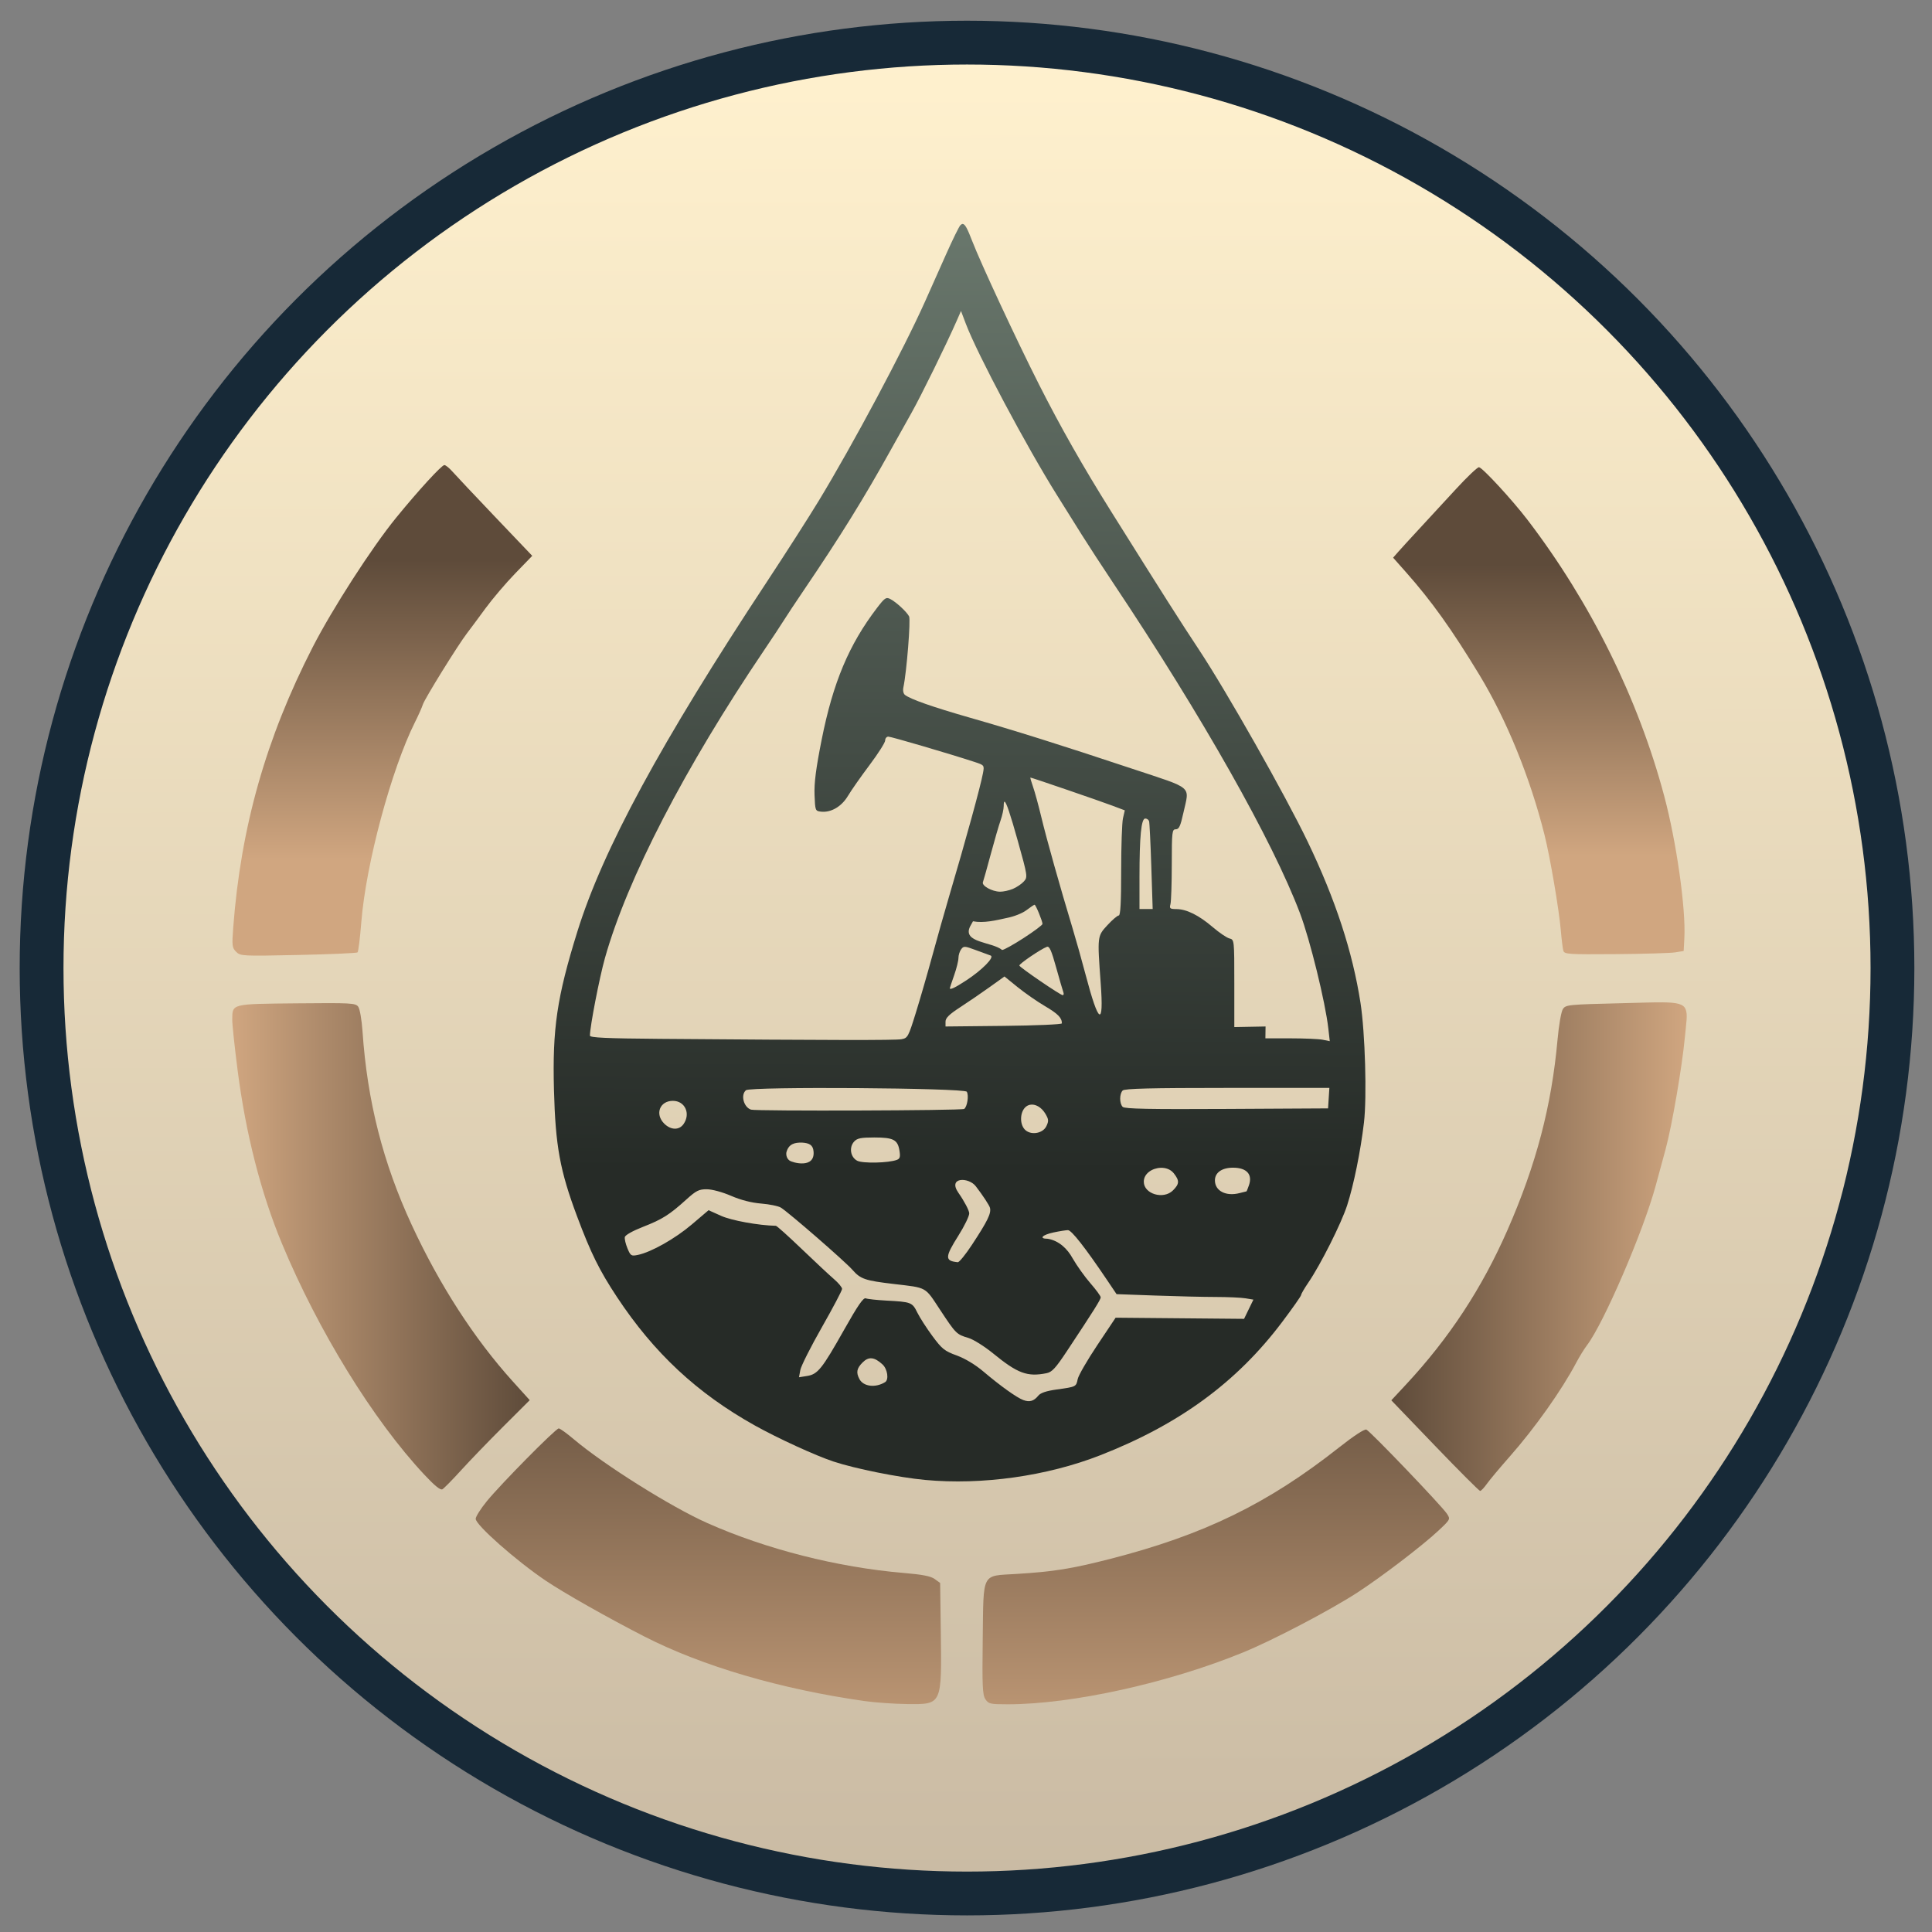 <?xml version="1.0" encoding="UTF-8" standalone="no"?>
<svg xmlns:inkscape="http://www.inkscape.org/namespaces/inkscape" xmlns:sodipodi="http://sodipodi.sourceforge.net/DTD/sodipodi-0.dtd" xmlns:xlink="http://www.w3.org/1999/xlink" xmlns="http://www.w3.org/2000/svg" xmlns:svg="http://www.w3.org/2000/svg" width="512" height="512" viewBox="0 0 512 512" version="1.1" id="svg1" xml:space="preserve" inkscape:version="1.4 (86a8ad7, 2024-10-11)" sodipodi:docname="fossil-resource.svg">
  <rect x="0" y="0" width="512" height="512" fill="#808080" stroke="none"/>
  <defs id="defs1">
    <linearGradient id="linearGradient102" inkscape:collect="always">
      <stop style="stop-color:#d0a680;stop-opacity:1;" offset="0" id="stop102"></stop>
      <stop style="stop-color:#5e4b3a;stop-opacity:1;" offset="1" id="stop101"></stop>
    </linearGradient>
    <linearGradient id="linearGradient100" inkscape:collect="always">
      <stop style="stop-color:#d0a680;stop-opacity:1;" offset="0" id="stop100"></stop>
      <stop style="stop-color:#5e4b3a;stop-opacity:1;" offset="1" id="stop99"></stop>
    </linearGradient>
    <linearGradient id="linearGradient98" inkscape:collect="always">
      <stop style="stop-color:#5e4b3a;stop-opacity:1;" offset="0" id="stop97"></stop>
      <stop style="stop-color:#d0a680;stop-opacity:1;" offset="1" id="stop98"></stop>
    </linearGradient>
    <linearGradient id="linearGradient96" inkscape:collect="always">
      <stop style="stop-color:#5e4b3a;stop-opacity:1;" offset="0" id="stop95"></stop>
      <stop style="stop-color:#d0a680;stop-opacity:1;" offset="1" id="stop96"></stop>
    </linearGradient>
    <linearGradient id="linearGradient94" inkscape:collect="always">
      <stop style="stop-color:#5e4b3a;stop-opacity:1;" offset="0" id="stop93"></stop>
      <stop style="stop-color:#d0a680;stop-opacity:1;" offset="1" id="stop94"></stop>
    </linearGradient>
    <linearGradient id="linearGradient92" inkscape:collect="always">
      <stop style="stop-color:#5e4b3a;stop-opacity:1;" offset="0" id="stop91"></stop>
      <stop style="stop-color:#d0a680;stop-opacity:1;" offset="1" id="stop92"></stop>
    </linearGradient>
    <linearGradient id="linearGradient71" inkscape:collect="always">
      <stop style="stop-color:#262b27;stop-opacity:1;" offset="0.249" id="stop71"></stop>
      <stop style="stop-color:#69776c;stop-opacity:1;" offset="1" id="stop72"></stop>
    </linearGradient>
    <linearGradient id="linearGradient1613" inkscape:collect="always">
      <stop style="stop-color:#fff1ce;stop-opacity:1;" offset="0" id="stop1613"></stop>
      <stop style="stop-color:#c9baa3;stop-opacity:1;" offset="1" id="stop1614"></stop>
    </linearGradient>
    <clipPath id="clipPath122">
      <path id="path123" style="fill:#ff0000;fill-opacity:1;fill-rule:nonzero;stroke:none;stroke-width:1" d="m 247.983,754.592 c -1.864,0.318 -3.622,0.558 -4.674,0.646 -2.578,0.155 -5.162,0.195 -7.744,0.224 -2.952,0.026 -5.906,0.028 -8.858,0.032 -2.242,-0.071 -4.474,0.093 -6.711,0.208 -2.715,0.131 -5.433,0.189 -8.15,0.235 -2.529,0.039 -5.058,0.046 -7.588,0.053 -3.026,0.007 -6.052,0.009 -9.079,0.01 -3.009,6.1e-4 -6.021,-1.9e-4 -9.03,0 -3.554,1.6e-4 -7.108,-3e-5 -10.662,0 -3.881,2e-5 -7.761,0 -11.641,0 h -1.651 c -0.359,0.758 -0.736,1.506 -1.147,2.236 0.033,0.686 0.051,1.38 0.046,2.086 -0.011,1.619 -0.242,2.92 -0.456,4.538 -0.388,2.552 -1.263,4.987 -1.879,7.483 -0.419,2.263 -1.07,4.468 -1.84,6.635 -0.666,1.711 -0.811,2.274 -1.315,3.839 -0.297,1.169 -0.057,-0.065 -0.021,0.3 -0.177,2.114 -0.758,4.508 -1.286,6.694 -0.336,1.278 -0.628,2.559 -0.902,3.85 -0.126,0.575 -0.184,1.162 -0.239,1.747 -0.242,2.536 -0.622,4.907 -1.116,7.122 2.511,-0.007 5.023,-0.021 7.534,-0.024 4.926,-0.005 9.852,-0.005 14.778,-0.006 5.474,-6.6e-4 10.947,-10e-4 16.421,-10e-4 5.921,-1.2e-4 11.844,0 17.765,0 7.89,-3e-5 15.779,0 23.669,0 h 33.485 31.652 24.916 23.256 23.568 22.077 21.973 23.593 27.135 29.901 17.383 c -0.054,-0.651 -0.084,-1.303 -0.149,-1.953 -0.352,-3.368 -0.667,-6.74 -0.645,-10.131 -0.018,-0.541 -0.182,-2.546 0.041,-1.859 -0.173,-0.749 -0.491,-1.612 -0.794,-2.382 -0.923,-2.042 -2.278,-4.615 -3.304,-7.183 -1.336,-3.594 -2.484,-7.253 -3.2,-11.026 -0.778,-3.847 -1.721,-7.661 -2.393,-11.531 -0.107,-0.506 -0.239,-1.007 -0.353,-1.512 -0.632,0.06 -1.258,0.166 -1.891,0.216 -3.093,0.227 -6.195,0.266 -9.295,0.303 -2.841,0.03 -5.683,0.042 -8.524,0.049 -2.752,0.005 -5.504,0.007 -8.256,0.009 -2.924,7e-4 -5.848,-1.5e-4 -8.772,0 -4.093,1.4e-4 -8.187,-2e-5 -12.28,0 -3.86,2e-5 -7.719,0 -11.579,0 -2.765,10e-6 -5.532,0 -8.296,0 h -8.401 -7.323 -7.184 -6.829 -7.852 -8.422 -8.644 -9.546 -7.337 -8.244 -9.285 -9.015 -7.665 -7.845 -10.293 -11.301 -11.531 -7.649 c -4.475,0.037 -8.949,-0.135 -13.422,-0.235 -5.233,-0.088 -10.457,-0.416 -15.683,-0.673 z"></path>
    </clipPath>
    <linearGradient inkscape:collect="always" xlink:href="#linearGradient1613" id="linearGradient1614" x1="256.548" y1="13.529" x2="256.978" y2="506.383" gradientUnits="userSpaceOnUse"></linearGradient>
    <linearGradient inkscape:collect="always" xlink:href="#linearGradient96" id="linearGradient103" gradientUnits="userSpaceOnUse" x1="330.751" y1="801.671" x2="330.751" y2="909.905" gradientTransform="matrix(1.142,0,0,1.142,-55.626,-562.303)"></linearGradient>
    <linearGradient inkscape:collect="always" xlink:href="#linearGradient98" id="linearGradient104" gradientUnits="userSpaceOnUse" x1="213.044" y1="801.652" x2="213.044" y2="909.623" gradientTransform="matrix(1.142,0,0,1.142,-55.626,-562.303)"></linearGradient>
    <linearGradient inkscape:collect="always" xlink:href="#linearGradient100" id="linearGradient105" gradientUnits="userSpaceOnUse" x1="102.576" y1="781.401" x2="171.594" y2="781.401" gradientTransform="matrix(1.142,0,0,1.142,-55.626,-562.303)"></linearGradient>
    <linearGradient inkscape:collect="always" xlink:href="#linearGradient94" id="linearGradient106" gradientUnits="userSpaceOnUse" x1="371.486" y1="781.481" x2="440.019" y2="781.481" gradientTransform="matrix(1.142,0,0,1.142,-55.626,-562.303)"></linearGradient>
    <linearGradient inkscape:collect="always" xlink:href="#linearGradient92" id="linearGradient107" gradientUnits="userSpaceOnUse" x1="405.704" y1="623.35" x2="405.704" y2="690.958" gradientTransform="matrix(1.142,0,0,1.142,-55.626,-562.303)"></linearGradient>
    <linearGradient inkscape:collect="always" xlink:href="#linearGradient102" id="linearGradient108" gradientUnits="userSpaceOnUse" x1="137.406" y1="691.838" x2="137.406" y2="622.29" gradientTransform="matrix(1.142,0,0,1.142,-55.626,-562.303)"></linearGradient>
    <linearGradient inkscape:collect="always" xlink:href="#linearGradient71" id="linearGradient109" gradientUnits="userSpaceOnUse" x1="270.148" y1="836.681" x2="271.477" y2="545.085" gradientTransform="matrix(1.142,0,0,1.142,-55.626,-562.303)"></linearGradient>
  </defs>
  <g inkscape:label="Capa 1" inkscape:groupmode="layer" id="layer1">
    <circle style="fill:url(#linearGradient1614);fill-opacity:1;fill-rule:evenodd;stroke:none;stroke-width:10.715;stroke-linecap:round;stroke-linejoin:round" id="path1" cx="256.763" cy="260.31" r="246.995"></circle>
    <circle style="fill:none;fill-opacity:1;fill-rule:evenodd;stroke:#172937;stroke-width:11.61;stroke-linecap:round;stroke-linejoin:round;stroke-dasharray:none;stroke-opacity:1" id="path60" cx="256.27" cy="256.544" r="245.25"></circle>
    <path style="fill:url(#linearGradient103);fill-opacity:1;stroke-width:1.142" d="m 362.095,378.858 c -0.502,-0.193 -3.356,1.673 -7.202,4.71 -18.887,14.912 -35.814,23.167 -60.525,29.516 -10.354,2.661 -15.09,3.421 -25.095,4.034 -9.254,0.567 -8.612,-0.676 -8.839,17.114 -0.161,12.564 -0.059,14.907 0.701,16.066 0.825,1.259 1.252,1.356 5.955,1.356 17.007,0 42.657,-5.664 62.455,-13.79 7.906,-3.245 22.861,-11.081 30.117,-15.78 6.312,-4.088 17.308,-12.479 21.469,-16.382 3.267,-3.065 3.277,-3.083 2.322,-4.54 -1.368,-2.088 -20.359,-21.92 -21.358,-22.304 z" id="path71-3"></path>
    <path style="fill:url(#linearGradient104);fill-opacity:1;stroke-width:1.142" d="m 148.071,378.548 c -0.795,0 -15.315,14.699 -19.071,19.305 -1.614,1.98 -2.936,4.071 -2.936,4.649 0,1.64 10.694,11.084 18.562,16.394 4.836,3.263 16.392,9.803 26.119,14.783 15.396,7.882 36.178,13.976 58.41,17.125 2.827,0.4 7.903,0.754 11.28,0.788 9.268,0.091 9.153,0.35 8.882,-19.582 l -0.172,-12.505 -1.428,-1.04 c -1.05,-0.765 -3.24,-1.194 -8.282,-1.62 -17.461,-1.475 -36.417,-6.293 -51.974,-13.21 -9.605,-4.27 -27.333,-15.397 -35.386,-22.21 -1.871,-1.583 -3.673,-2.878 -4.005,-2.878 z" id="path70-2"></path>
    <path style="fill:url(#linearGradient105);fill-opacity:1;stroke-width:1.142" d="m 78.619,265.895 c -17.423,0.166 -17.039,0.067 -17.074,4.326 -0.011,1.205 0.629,7.23 1.421,13.388 2.18,16.941 6.207,32.648 11.818,46.106 9.611,23.054 24.105,46.569 37.622,61.043 2.766,2.962 4.304,4.21 4.83,3.915 0.425,-0.238 2.65,-2.498 4.944,-5.024 2.294,-2.526 7.328,-7.743 11.186,-11.592 l 7.017,-6.999 -4.489,-4.966 c -10.208,-11.293 -19.443,-25.597 -26.804,-41.517 -7.606,-16.452 -11.751,-32.756 -13.018,-51.22 -0.215,-3.135 -0.709,-5.978 -1.142,-6.568 -0.712,-0.968 -1.838,-1.03 -16.311,-0.892 z" id="path69-2"></path>
    <path style="fill:url(#linearGradient106);fill-opacity:1;stroke-width:1.142" d="m 440.685,265.632 c -2.509,-0.026 -5.961,0.106 -10.68,0.221 -14.461,0.35 -15.068,0.41 -15.827,1.568 -0.442,0.674 -1.06,4.215 -1.406,8.047 -1.597,17.688 -5.659,33.146 -13.268,50.495 -6.79,15.481 -15.453,28.666 -26.944,41.006 l -3.844,4.127 11.534,12.007 c 6.344,6.604 11.742,12.007 11.996,12.007 0.254,0 1.053,-0.835 1.774,-1.856 0.721,-1.021 3.464,-4.298 6.097,-7.282 6.653,-7.54 13.802,-17.63 17.601,-24.845 0.827,-1.571 2.113,-3.656 2.858,-4.634 4.418,-5.797 14.891,-30.107 18.181,-42.2 0.855,-3.141 2.043,-7.511 2.639,-9.709 1.689,-6.223 4.325,-21.518 5.105,-29.603 0.748,-7.763 1.712,-9.273 -5.816,-9.35 z" id="path68-1"></path>
    <path style="fill:url(#linearGradient107);fill-opacity:1;stroke-width:1.142" d="m 391.933,123.819 c -0.421,0 -3.164,2.607 -6.095,5.796 -2.931,3.189 -7.259,7.879 -9.618,10.423 -2.359,2.544 -4.906,5.33 -5.66,6.189 l -1.37,1.562 3.422,3.864 c 6.757,7.627 12.115,15.119 19.434,27.185 7.217,11.898 13.447,27.198 17.264,42.403 1.484,5.91 3.859,19.84 4.328,25.373 0.2,2.356 0.497,4.747 0.658,5.314 0.273,0.961 1.216,1.024 13.846,0.926 7.454,-0.058 14.564,-0.267 15.8,-0.466 l 2.247,-0.364 0.183,-3.42 c 0.416,-7.826 -2.09,-25.482 -5.348,-37.686 -6.874,-25.751 -19.503,-51.273 -36.18,-73.106 -4.082,-5.345 -12.062,-13.993 -12.911,-13.993 z" id="path67-6"></path>
    <path style="fill:url(#linearGradient108);fill-opacity:1;stroke-width:1.142" d="m 117.764,123.248 c -0.73,0 -6.896,6.732 -12.815,13.993 -6.408,7.861 -16.874,24.099 -22.087,34.269 -12.382,24.153 -19.056,47.709 -21.056,74.333 -0.36,4.794 -0.296,5.324 0.774,6.394 1.134,1.134 1.595,1.158 16.476,0.841 8.42,-0.179 15.485,-0.487 15.7,-0.683 0.214,-0.196 0.664,-3.824 1,-8.065 1.216,-15.35 7.966,-40.479 14.229,-52.967 0.908,-1.811 1.844,-3.907 2.077,-4.658 0.471,-1.516 9.29,-15.75 11.711,-18.901 0.848,-1.104 3.044,-4.062 4.881,-6.575 1.837,-2.513 5.378,-6.675 7.869,-9.248 l 4.529,-4.678 -9.823,-10.305 c -5.402,-5.668 -10.5,-11.08 -11.331,-12.027 -0.831,-0.947 -1.792,-1.722 -2.133,-1.722 z" id="path66-8"></path>
    <path style="fill:url(#linearGradient109);fill-opacity:1;stroke-width:1.142" d="m 255.142,59.351 c -0.206,-0.012 -0.411,0.11 -0.636,0.335 -0.35,0.35 -2.048,3.806 -3.773,7.681 -1.725,3.875 -4.226,9.489 -5.56,12.474 -5.726,12.81 -19.104,37.897 -28.171,52.831 -2.67,4.398 -8.84,14.036 -13.71,21.418 -28.173,42.706 -43.513,71.016 -50.292,92.811 -5.41,17.395 -6.628,25.655 -6.193,41.979 0.395,14.81 1.588,21.347 6.102,33.412 3.656,9.773 5.927,14.37 10.584,21.418 9.82,14.861 21.251,25.514 36.533,34.05 6.082,3.397 16.062,7.975 20.847,9.56 5.749,1.905 17.326,4.229 24.303,4.879 15.074,1.406 32.275,-1.017 46.381,-6.532 20.952,-8.192 36.173,-19.333 48.183,-35.266 2.79,-3.701 5.071,-6.949 5.071,-7.217 0,-0.269 0.853,-1.739 1.896,-3.266 3.254,-4.765 8.754,-15.706 10.294,-20.481 1.752,-5.434 3.566,-14.352 4.46,-21.931 0.803,-6.805 0.308,-23.867 -0.919,-31.756 -2.11,-13.564 -6.612,-27.307 -13.975,-42.653 -5.92,-12.338 -21.557,-39.95 -28.881,-51.001 -4.766,-7.191 -9.38,-14.453 -23.238,-36.566 -7.415,-11.831 -13.454,-22.468 -19.131,-33.697 -5.979,-11.825 -15.406,-32.075 -17.683,-37.981 -1.245,-3.229 -1.875,-4.463 -2.492,-4.498 z m -0.469,23.06 1.298,3.427 c 3.061,8.069 16.061,32.505 24.155,45.406 2.069,3.298 5.045,8.053 6.613,10.566 1.567,2.513 5.337,8.296 8.377,12.851 23.526,35.249 42.154,68.196 49.406,87.385 2.644,6.996 6.705,23.514 7.498,30.5 l 0.382,3.373 -1.867,-0.375 c -1.028,-0.206 -4.867,-0.373 -8.531,-0.373 h -6.662 l 0.022,-1.571 0.022,-1.571 -4.141,0.078 -4.141,0.076 v -11.581 c 0,-11.553 -0.003,-11.581 -1.292,-11.905 -0.711,-0.178 -2.702,-1.531 -4.426,-3.005 -3.667,-3.137 -6.936,-4.761 -9.625,-4.779 -1.713,-0.011 -1.886,-0.151 -1.58,-1.296 0.189,-0.707 0.348,-5.462 0.352,-10.566 0.006,-8.639 0.081,-9.281 1.062,-9.281 0.848,0 1.239,-0.843 1.999,-4.301 1.629,-7.415 2.985,-6.249 -13.763,-11.818 -18.992,-6.315 -30.59,-9.962 -42.978,-13.513 -9.699,-2.781 -15.497,-4.815 -17.016,-5.97 -0.439,-0.334 -0.612,-1.163 -0.426,-2.041 0.866,-4.086 1.97,-17.931 1.499,-18.799 -0.683,-1.258 -3.441,-3.796 -4.986,-4.589 -1.096,-0.563 -1.464,-0.314 -3.507,2.358 -7.449,9.743 -11.659,19.774 -14.68,34.971 -1.497,7.532 -2,11.426 -1.881,14.564 0.158,4.16 0.205,4.288 1.673,4.458 2.681,0.31 5.489,-1.325 7.193,-4.188 0.866,-1.456 3.438,-5.13 5.716,-8.161 2.277,-3.031 4.141,-5.966 4.141,-6.521 0,-0.556 0.376,-1.008 0.834,-1.008 0.757,0 16.082,4.497 22.739,6.673 2.712,0.887 2.724,0.901 2.352,2.963 -0.613,3.388 -4.576,17.81 -9.045,32.914 -1.115,3.77 -3.076,10.709 -4.359,15.421 -1.283,4.712 -3.265,11.567 -4.404,15.236 -1.983,6.386 -2.145,6.683 -3.808,6.985 -1.62,0.294 -18.31,0.267 -63.85,-0.098 -14.393,-0.116 -18.705,-0.313 -18.705,-0.857 3.9e-4,-2.366 2.518,-15.372 3.98,-20.561 5.924,-21.024 21.154,-50.469 42.236,-81.658 2.068,-3.059 4.402,-6.595 5.187,-7.855 0.785,-1.26 3.129,-4.797 5.207,-7.86 9.682,-14.267 16.004,-24.46 23.107,-37.265 1.481,-2.67 3.944,-7.078 5.475,-9.794 2.548,-4.522 9.292,-18.25 12.021,-24.474 z M 273.077,206.063 c 0.327,0 18.28,6.156 21.67,7.432 l 3.335,1.256 -0.48,2.082 c -0.264,1.145 -0.482,7.414 -0.482,13.933 0,8.383 -0.187,11.851 -0.64,11.851 -0.353,-1.5e-4 -1.702,1.15 -2.998,2.557 -2.705,2.935 -2.699,2.881 -1.783,15.416 0.858,11.728 -0.526,10.932 -4.011,-2.309 -0.986,-3.747 -2.532,-9.253 -3.436,-12.237 -3.268,-10.79 -6.931,-23.82 -8.268,-29.414 -0.751,-3.141 -1.751,-6.804 -2.224,-8.139 -0.473,-1.335 -0.781,-2.427 -0.683,-2.427 z m -6.874,6.396 c 0.425,-0.042 1.525,3.229 3.512,10.341 2.626,9.401 2.659,9.625 1.622,10.789 -0.582,0.654 -1.885,1.538 -2.896,1.966 -1.011,0.428 -2.553,0.767 -3.427,0.754 -2.113,-0.03 -4.895,-1.578 -4.533,-2.521 0.158,-0.411 1.089,-3.735 2.07,-7.387 0.981,-3.651 2.156,-7.697 2.613,-8.991 0.457,-1.294 0.83,-3.015 0.83,-3.824 0,-0.73 0.068,-1.113 0.21,-1.127 z m 37.3,4.455 c 0.436,0 0.893,0.321 1.015,0.714 0.122,0.393 0.388,5.79 0.589,11.994 l 0.364,11.28 h -1.747 -1.749 v -8.485 c 0,-10.777 0.467,-15.503 1.528,-15.503 z m -29.327,22.846 c 0.305,0 2.097,4.353 2.097,5.093 0,0.276 -2.223,1.939 -4.939,3.699 -2.717,1.76 -5.305,3.202 -5.754,3.202 -2.694,-2.205 -10.642,-1.868 -8.493,-6.231 l 0.763,-1.374 c 2.852,0.548 6.07,-0.245 8.926,-0.872 1.909,-0.359 4.167,-1.251 5.245,-2.073 1.041,-0.794 2.011,-1.443 2.155,-1.443 z m 3.246,11.162 c 0.678,-0.258 1.204,0.905 2.461,5.435 0.88,3.17 1.74,6.129 1.912,6.577 0.172,0.448 0.093,0.803 -0.176,0.792 -0.651,-0.027 -11.303,-7.302 -11.479,-7.84 -0.135,-0.414 5.604,-4.326 7.282,-4.964 z m -21.632,0.002 c 0.513,0.026 1.309,0.304 2.778,0.85 1.728,0.642 3.507,1.293 3.951,1.448 1.141,0.397 -2.2,3.807 -6.465,6.602 -2.965,1.942 -4.339,2.591 -4.339,2.048 0,-0.089 0.514,-1.626 1.142,-3.413 0.628,-1.788 1.142,-3.849 1.142,-4.583 0,-0.733 0.321,-1.77 0.714,-2.302 0.334,-0.453 0.564,-0.676 1.078,-0.649 z m 10.406,7.851 3.469,2.813 c 1.907,1.548 5.174,3.819 7.258,5.044 3.433,2.019 4.491,3.095 4.491,4.567 0,0.279 -6.939,0.581 -15.421,0.669 l -15.421,0.161 v -1.29 c 2.9e-4,-0.963 0.975,-1.922 3.855,-3.793 2.12,-1.378 5.637,-3.78 7.813,-5.339 z m 59.057,29.532 h 27.044 l -0.174,2.713 -0.174,2.713 -26.866,0.147 c -20.421,0.113 -27.032,-0.017 -27.558,-0.542 -0.888,-0.888 -0.888,-3.46 -0.004,-4.346 0.514,-0.514 7.457,-0.685 27.732,-0.685 z m -98.085,0.051 c 14.397,0.099 28.722,0.452 29.037,0.962 0.593,0.96 0.121,4.028 -0.701,4.562 -0.664,0.432 -55.18,0.61 -56.474,0.185 -1.962,-0.645 -2.813,-3.924 -1.336,-5.149 0.606,-0.503 15.077,-0.659 29.474,-0.56 z m -48.846,3.376 c 3.207,0 4.762,3.389 2.824,6.155 -1.176,1.679 -3.379,1.621 -5.134,-0.134 -2.517,-2.517 -1.173,-6.022 2.309,-6.022 z m 94.622,1.044 c 1.385,-0.287 3.046,0.604 4.105,2.396 0.864,1.463 0.899,1.913 0.252,3.268 -0.963,2.018 -4.268,2.5 -5.769,0.841 -1.312,-1.45 -1.234,-4.431 0.152,-5.816 0.368,-0.368 0.799,-0.594 1.261,-0.689 z m -41.24,8.665 c 5.068,0 6.194,0.589 6.664,3.487 0.264,1.629 0.125,2.134 -0.669,2.438 -2.197,0.843 -9.107,0.995 -10.544,0.232 -1.784,-0.947 -2.197,-3.534 -0.81,-5.067 0.809,-0.894 1.78,-1.091 5.359,-1.091 z m -19.158,1.356 c 1.868,0.121 2.922,0.589 3.054,2.365 0.402,4.612 -5.57,2.978 -6.381,2.385 -0.627,-0.459 -0.944,-1.284 -0.823,-2.142 0.587,-2.272 2.176,-2.646 4.15,-2.608 z m 46.046,11.566 c 1.897,2.473 3.589,5.047 3.759,5.72 0.367,1.454 -0.606,3.455 -4.757,9.772 -1.702,2.592 -3.402,4.681 -3.775,4.645 -3.471,-0.339 -3.446,-1.332 0.178,-7.072 1.571,-2.487 2.856,-5.131 2.856,-5.874 0,-0.743 -1.287,-3.197 -2.86,-5.45 -2.93,-4.196 2.701,-4.213 4.598,-1.74 z m 68.211,-4.917 c 3.596,0.014 5.182,1.781 4.179,4.658 -0.309,0.888 -0.602,1.615 -0.651,1.615 -0.05,0 -0.86,0.203 -1.8,0.451 -3.623,0.956 -6.566,-0.552 -6.566,-3.364 0,-2.073 1.871,-3.371 4.839,-3.36 z m -19.231,0.031 c 1.333,-0.046 2.661,0.396 3.5,1.464 1.534,1.95 1.492,2.807 -0.219,4.518 -2.515,2.515 -7.737,0.965 -7.737,-2.298 0,-2.17 2.234,-3.606 4.455,-3.683 z m -120.248,5.687 c 1.401,0.009 4.106,0.742 6.419,1.74 2.599,1.122 5.397,1.839 7.996,2.05 2.199,0.179 4.538,0.661 5.196,1.071 2.151,1.339 17.032,14.277 18.966,16.489 2.134,2.442 3.33,2.852 10.963,3.75 8.929,1.051 8.166,0.625 12.242,6.807 4.22,6.4 4.378,6.557 7.552,7.498 1.305,0.387 4.241,2.231 6.524,4.096 6.511,5.32 9.057,6.263 14.147,5.245 1.457,-0.291 2.405,-1.318 5.41,-5.854 7.238,-10.926 8.955,-13.66 8.955,-14.254 0,-0.332 -1.221,-2.003 -2.713,-3.712 -1.492,-1.71 -3.612,-4.677 -4.712,-6.595 -1.407,-2.578 -3.643,-4.707 -6.608,-5.212 -2.418,0 -1.498,-1.024 1.497,-1.667 1.586,-0.34 3.325,-0.618 3.864,-0.618 0.939,0 4.585,4.654 10.336,13.192 l 2.539,3.768 10.269,0.373 c 5.649,0.205 12.863,0.374 16.032,0.377 3.169,0.003 6.709,0.164 7.864,0.355 l 2.102,0.348 -1.238,2.548 -1.238,2.548 -17.018,-0.154 -17.02,-0.152 -4.85,7.262 c -2.668,3.994 -5.008,8.049 -5.201,9.009 -0.408,2.038 -0.409,2.039 -5.591,2.758 -2.736,0.38 -4.25,0.891 -4.855,1.638 -1.173,1.449 -2.306,1.777 -3.978,1.156 -1.738,-0.646 -6.065,-3.74 -10.571,-7.561 -2.147,-1.821 -4.835,-3.438 -7.068,-4.252 -3.226,-1.176 -3.9,-1.716 -6.425,-5.127 -1.552,-2.097 -3.359,-4.904 -4.016,-6.24 -1.339,-2.725 -1.608,-2.829 -8.23,-3.181 -2.513,-0.134 -4.955,-0.399 -5.426,-0.589 -0.639,-0.257 -2.092,1.846 -5.711,8.266 -5.886,10.441 -7.017,11.856 -9.852,12.306 l -2.142,0.341 0.359,-1.932 c 0.198,-1.062 2.767,-6.16 5.711,-11.329 2.944,-5.169 5.352,-9.739 5.352,-10.156 0,-0.416 -0.964,-1.582 -2.142,-2.592 -1.178,-1.01 -5.023,-4.6 -8.545,-7.978 -3.522,-3.378 -6.606,-6.147 -6.854,-6.153 -4.609,-0.101 -11.753,-1.398 -14.508,-2.635 l -3.333,-1.497 -4.442,3.777 c -4.426,3.766 -10.76,7.343 -14.301,8.072 -1.743,0.359 -1.923,0.247 -2.744,-1.718 -0.483,-1.156 -0.801,-2.509 -0.705,-3.005 0.103,-0.535 2.069,-1.642 4.828,-2.72 5.102,-1.992 6.978,-3.176 11.488,-7.255 2.603,-2.354 3.328,-2.715 5.426,-2.702 z m 43.699,44.803 c 0.845,0.082 1.757,0.615 2.842,1.609 1.333,1.22 1.752,4.048 0.696,4.701 -2.54,1.569 -5.731,1.194 -6.798,-0.799 -0.94,-1.757 -0.734,-2.852 0.83,-4.415 0.809,-0.809 1.585,-1.177 2.43,-1.095 z" id="path3-5"></path>
  </g>
</svg>
